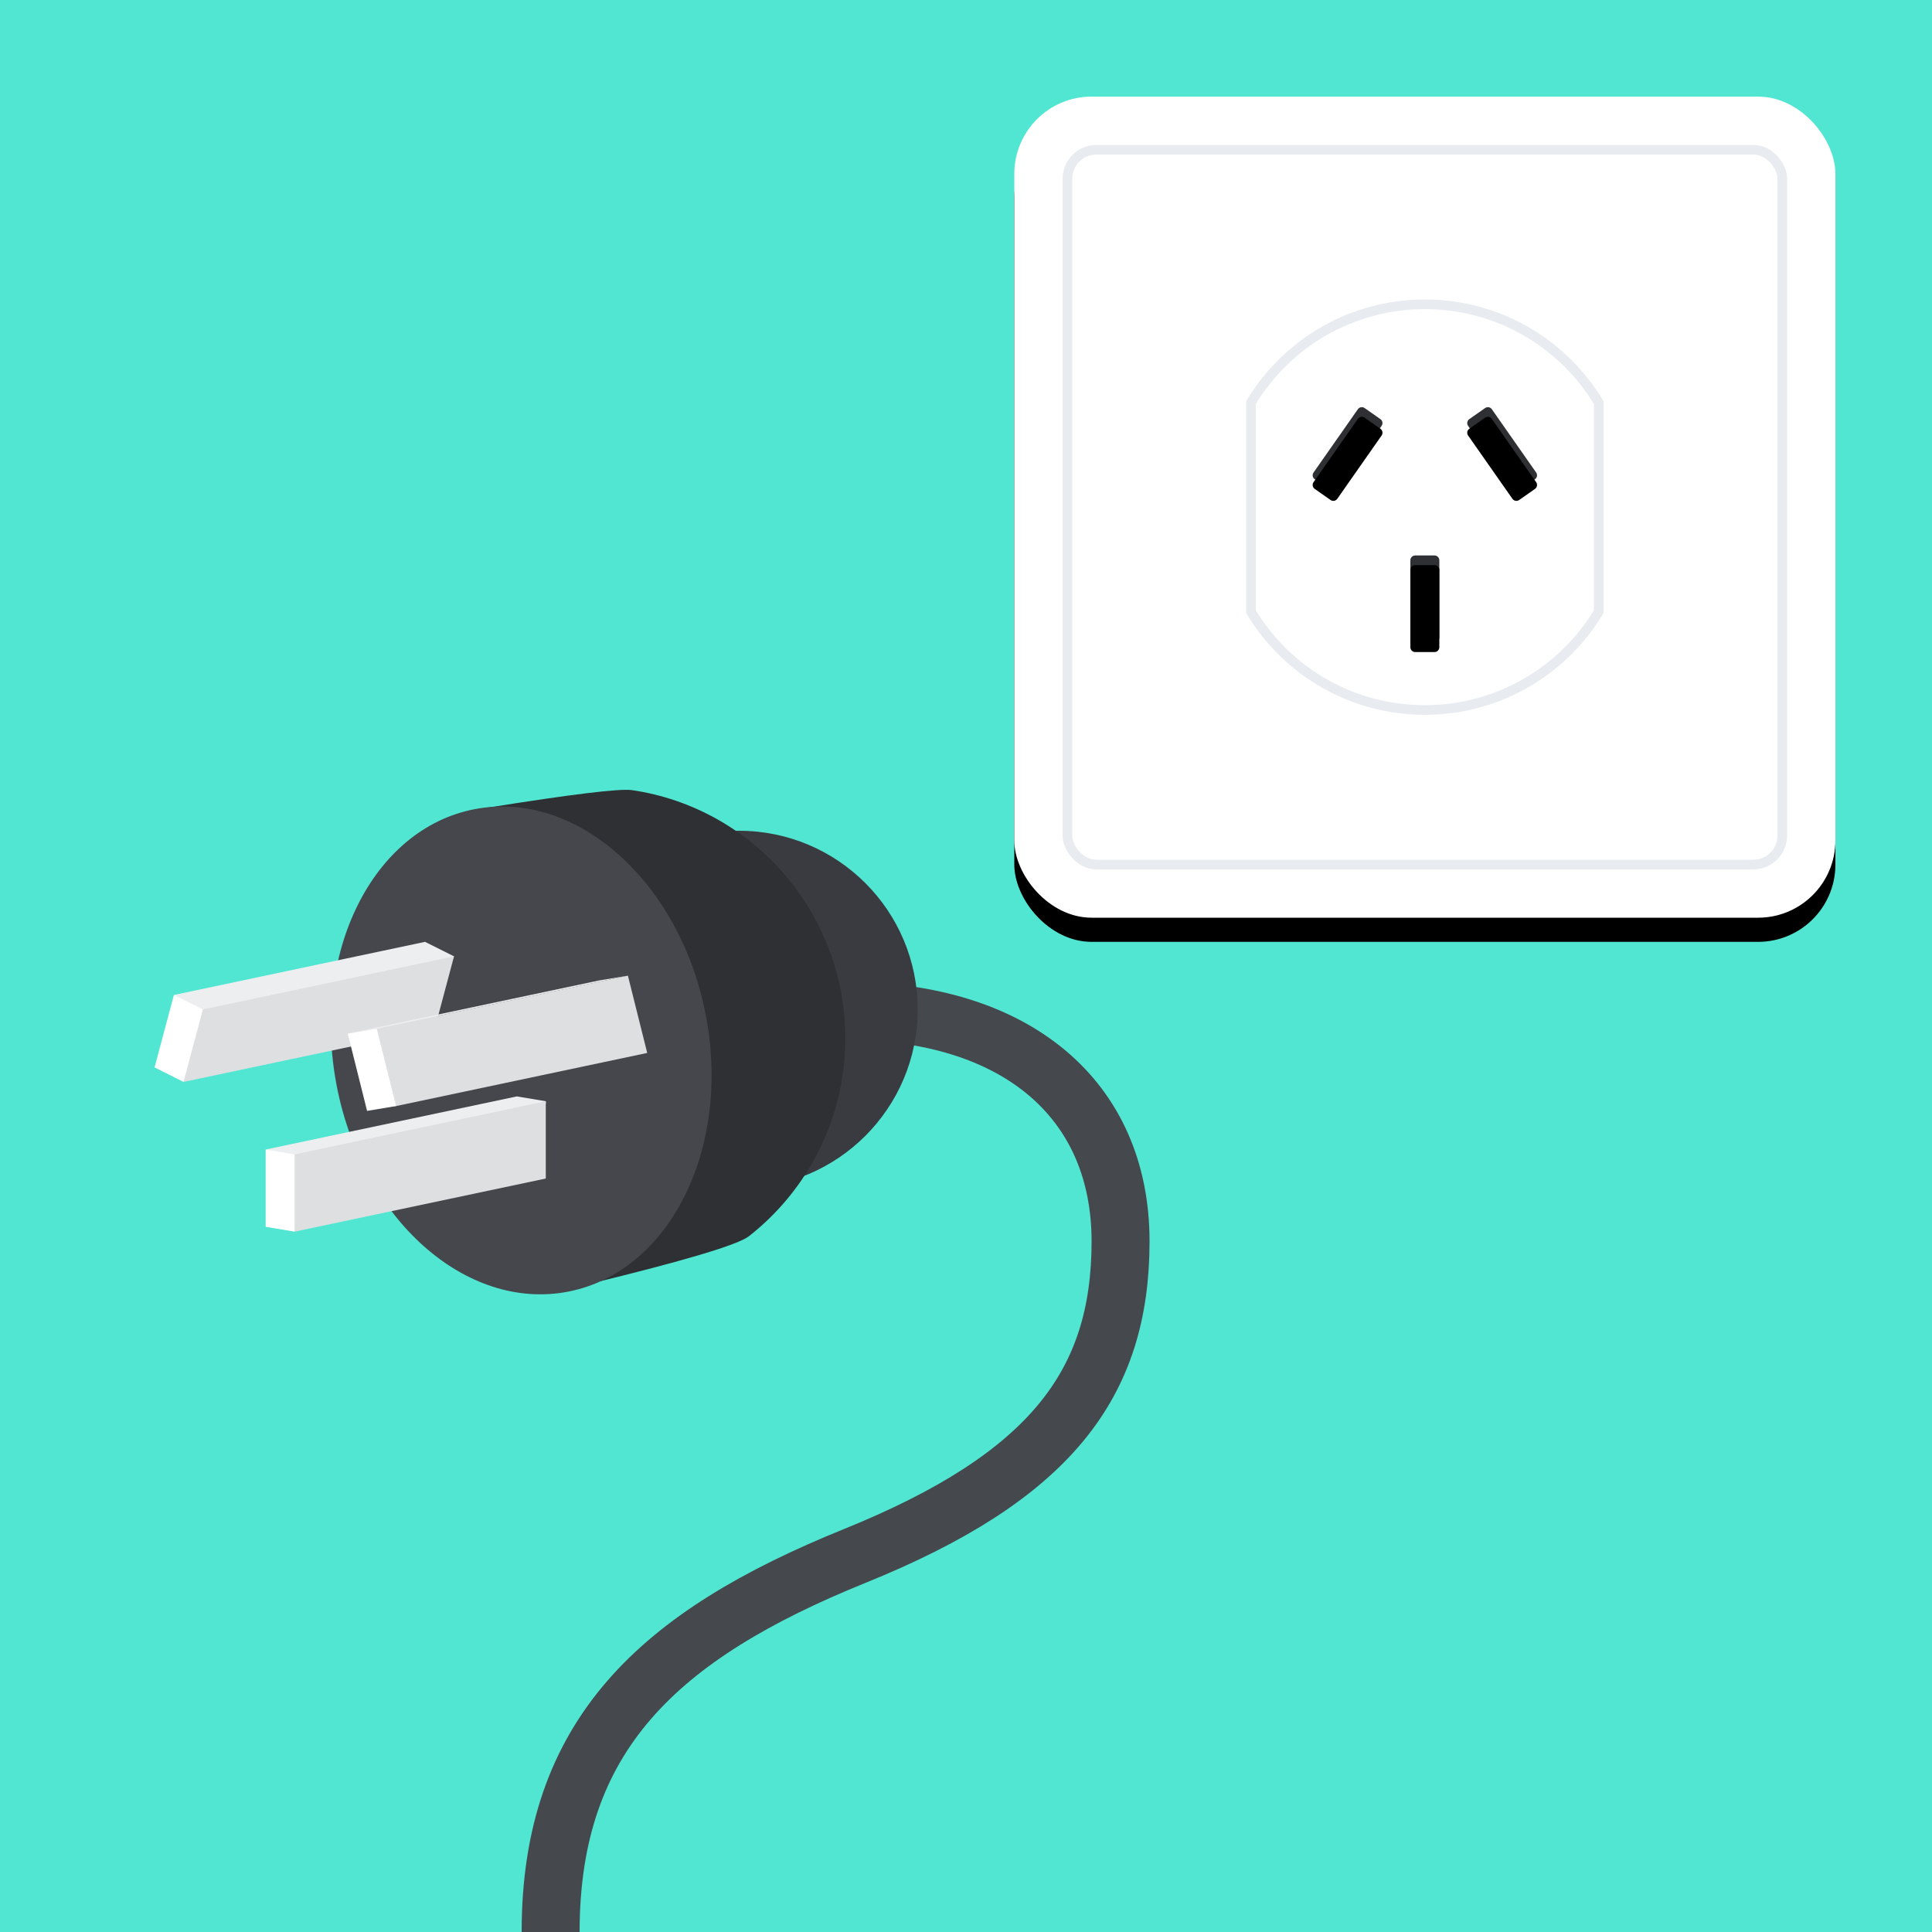 <?xml version="1.0" encoding="UTF-8"?>
<svg width="400px" height="400px" viewBox="0 0 400 400" version="1.1" xmlns="http://www.w3.org/2000/svg" xmlns:xlink="http://www.w3.org/1999/xlink">
    <!-- Generator: Sketch 51.2 (57519) - http://www.bohemiancoding.com/sketch -->
    <title>Type I</title>
    <desc>Created with Sketch.</desc>
    <defs>
        <rect id="path-1" x="0" y="0" width="170" height="170" rx="16"></rect>
        <filter x="-10.3%" y="-7.4%" width="120.6%" height="120.6%" filterUnits="objectBoundingBox" id="filter-2">
            <feOffset dx="0" dy="5" in="SourceAlpha" result="shadowOffsetOuter1"></feOffset>
            <feGaussianBlur stdDeviation="5" in="shadowOffsetOuter1" result="shadowBlurOuter1"></feGaussianBlur>
            <feColorMatrix values="0 0 0 0 0   0 0 0 0 0   0 0 0 0 0  0 0 0 0.15 0" type="matrix" in="shadowBlurOuter1"></feColorMatrix>
        </filter>
        <path d="M83,95 L87,95 C87.552,95 88,95.448 88,96 L88,112 C88,112.552 87.552,113 87,113 L83,113 C82.448,113 82,112.552 82,112 L82,96 C82,95.448 82.448,95 83,95 Z M94.2,66.775 L97.476,64.48 C97.929,64.164 98.552,64.274 98.869,64.726 L108.046,77.832 C108.363,78.285 108.253,78.908 107.8,79.225 L104.524,81.52 C104.071,81.836 103.448,81.726 103.131,81.274 L93.954,68.168 C93.637,67.715 93.747,67.092 94.2,66.775 Z M72.524,64.48 L75.8,66.775 C76.253,67.092 76.363,67.715 76.046,68.168 L66.869,81.274 C66.552,81.726 65.929,81.836 65.476,81.52 L62.2,79.225 C61.747,78.908 61.637,78.285 61.954,77.832 L71.131,64.726 C71.448,64.274 72.071,64.164 72.524,64.48 Z" id="path-3"></path>
        <filter x="-8.6%" y="-8.2%" width="117.2%" height="116.4%" filterUnits="objectBoundingBox" id="filter-4">
            <feGaussianBlur stdDeviation="3" in="SourceAlpha" result="shadowBlurInner1"></feGaussianBlur>
            <feOffset dx="0" dy="2" in="shadowBlurInner1" result="shadowOffsetInner1"></feOffset>
            <feComposite in="shadowOffsetInner1" in2="SourceAlpha" operator="arithmetic" k2="-1" k3="1" result="shadowInnerInner1"></feComposite>
            <feColorMatrix values="0 0 0 0 0   0 0 0 0 0   0 0 0 0 0  0 0 0 1 0" type="matrix" in="shadowInnerInner1"></feColorMatrix>
        </filter>
    </defs>
    <g id="Type-I" stroke="none" stroke-width="1" fill="none" fill-rule="evenodd">
        <rect fill="#50E6D2" x="0" y="0" width="400" height="400"></rect>
        <g id="Wall-bit" transform="translate(210, 20)">
            <g id="Plate">
                <use fill="black" fill-opacity="1" filter="url(#filter-2)" xlink:href="#path-1"></use>
                <use fill="#FFFFFF" fill-rule="evenodd" xlink:href="#path-1"></use>
            </g>
            <rect id="Border" stroke="#E8EBF0" stroke-width="2" x="11" y="11" width="148" height="148" rx="6"></rect>
            <path d="M63.354,121 L106.646,121 C119.172,113.453 127,99.906 127,85 C127,70.094 119.172,56.547 106.646,49 L63.354,49 C50.828,56.547 43,70.094 43,85 C43,99.906 50.828,113.453 63.354,121 Z" id="Combined-Shape" stroke="#E8EBF0" stroke-width="2" transform="translate(85, 85) rotate(-270) translate(-85, -85) "></path>
            <g id="Holes">
                <use fill="#2E3033" fill-rule="evenodd" xlink:href="#path-3"></use>
                <use fill="black" fill-opacity="1" filter="url(#filter-4)" xlink:href="#path-3"></use>
            </g>
        </g>
        <g id="Cable" transform="translate(32, 160)">
            <path d="M82,240 C82,199.232 104.389,178.57 144.966,162.143 C185.543,145.715 200,126.531 200,97 C200,67.469 178.188,49.295 143.201,49.295" stroke="#45484D" stroke-width="12"></path>
            <circle id="Plasticky" fill="#393B40" cx="121" cy="49" r="37"></circle>
            <path d="M123.049,95.952 C135.195,86.433 143,71.628 143,55 C143,28.941 123.837,7.243 98.826,3.585 C96.306,3.229 86.324,4.444 68.88,7.231 L68.88,19.08 L89.795,105.868 C109.684,101.035 120.769,97.729 123.049,95.952 Z" id="Plasticky" fill="#2E3033"></path>
            <ellipse id="Oval" fill="#45474D" transform="translate(75.919, 57.48) rotate(-11) translate(-75.919, -57.48) " cx="75.919" cy="57.48" rx="38.904" ry="50.875"></ellipse>
            <g id="Prongs" transform="translate(0, 35)">
                <g id="Prong" transform="translate(23, 32)">
                    <polygon fill="#EDEEF0" points="0 11 52 0 58 1 58 1.5 6 12.5"></polygon>
                    <polygon fill="#DEDFE0" points="6 12 58 1 58 17 6 28 5 12"></polygon>
                    <polygon fill="#FFFFFF" points="0 11 6 12 6 28 0 27"></polygon>
                </g>
                <g id="Prong">
                    <polygon fill="#EDEEF0" points="4 11 56 0 62 3 61.784 3.525 10 14.5"></polygon>
                    <polygon fill="#DEDFE0" points="10 14 62 3 58 18 6 29 9 14"></polygon>
                    <polygon fill="#FFFFFF" points="4 11 10 14 6 29 0 26"></polygon>
                </g>
                <g id="Prong" transform="translate(40, 7)">
                    <polygon fill="#DEDFE0" points="6 11 58 0 62 16 10 27 9 27"></polygon>
                    <polygon fill="#EDEEF0" points="0 12 52 1 58 0 6 11"></polygon>
                    <polygon fill="#FFFFFF" points="0 12 6 11 10 27 4 28"></polygon>
                </g>
            </g>
        </g>
    </g>
</svg>